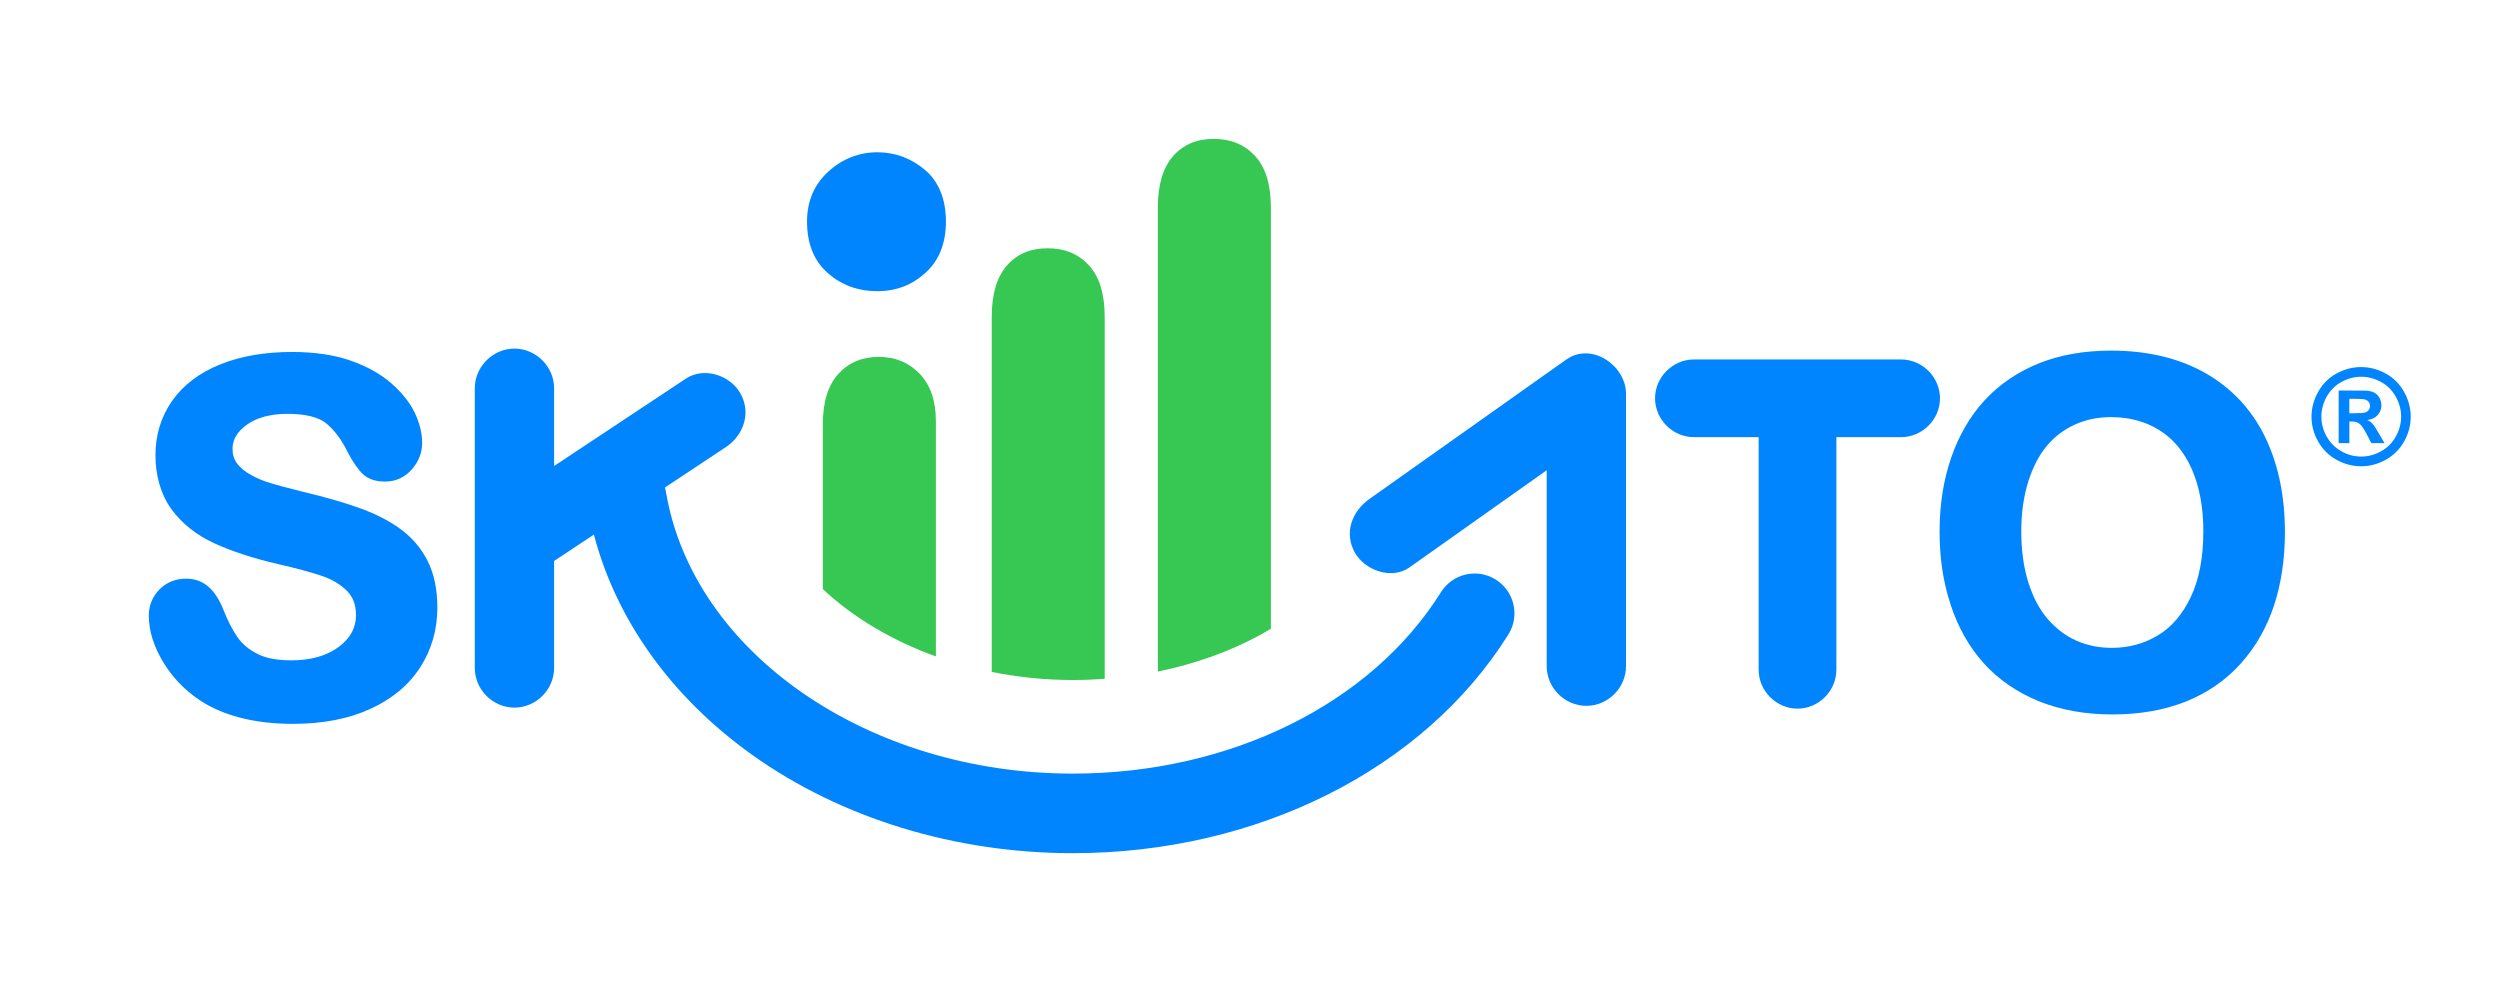 <svg width="252" height="100" viewBox="0 0 252 100" fill="none" xmlns="http://www.w3.org/2000/svg">
<path d="M238 37C238.856 37 239.681 37.217 240.468 37.645C241.256 38.072 241.874 38.685 242.323 39.488C242.773 40.291 243 41.126 243 42.003C243 42.88 242.778 43.704 242.339 44.491C241.901 45.278 241.282 45.896 240.489 46.34C239.697 46.783 238.867 47 238 47C237.133 47 236.298 46.778 235.511 46.34C234.723 45.901 234.105 45.283 233.661 44.491C233.217 43.704 233 42.869 233 42.003C233 41.136 233.227 40.291 233.677 39.488C234.126 38.685 234.744 38.072 235.532 37.645C236.319 37.217 237.144 37 238 37ZM238.005 37.977C237.318 37.977 236.657 38.152 236.029 38.495C235.4 38.838 234.897 39.335 234.538 39.974C234.179 40.613 233.994 41.295 233.994 41.997C233.994 42.7 234.173 43.366 234.527 43.999C234.882 44.633 235.378 45.13 236.013 45.489C236.647 45.848 237.313 46.023 238.011 46.023C238.708 46.023 239.379 45.843 240.014 45.489C240.648 45.135 241.145 44.639 241.499 43.999C241.853 43.36 242.033 42.695 242.033 41.997C242.033 41.3 241.853 40.619 241.488 39.974C241.124 39.33 240.627 38.838 239.993 38.495C239.358 38.152 238.698 37.977 238.011 37.977H238.005ZM235.738 44.67V39.367H236.816C237.826 39.367 238.391 39.367 238.513 39.377C238.872 39.409 239.147 39.477 239.348 39.589C239.549 39.699 239.712 39.868 239.845 40.096C239.977 40.323 240.045 40.576 240.045 40.856C240.045 41.237 239.919 41.564 239.67 41.839C239.422 42.114 239.068 42.277 238.613 42.346C238.772 42.409 238.899 42.473 238.983 42.547C239.068 42.621 239.189 42.753 239.343 42.953C239.379 43.006 239.512 43.223 239.734 43.598L240.363 44.67H239.031L238.587 43.809C238.285 43.228 238.037 42.864 237.841 42.716C237.646 42.568 237.397 42.489 237.096 42.489H236.816V44.67H235.738V44.67ZM236.816 41.654H237.255C237.878 41.654 238.264 41.628 238.412 41.58C238.56 41.532 238.682 41.448 238.766 41.327C238.851 41.205 238.899 41.073 238.899 40.92C238.899 40.767 238.856 40.64 238.772 40.523C238.687 40.407 238.566 40.328 238.407 40.275C238.248 40.222 237.863 40.201 237.249 40.201H236.811V41.649L236.816 41.654Z" fill="#0085FF"/>
<path d="M40.254 53.241C39.079 52.406 37.649 51.698 36.011 51.132C34.407 50.571 32.58 50.052 30.584 49.585C29.036 49.198 27.903 48.891 27.209 48.684C26.558 48.486 25.912 48.212 25.288 47.867C24.689 47.542 24.222 47.151 23.892 46.712C23.59 46.306 23.439 45.83 23.439 45.245C23.439 44.306 23.91 43.513 24.878 42.815C25.897 42.084 27.276 41.716 28.974 41.716C30.801 41.716 32.127 42.046 32.911 42.697C33.732 43.381 34.459 44.358 35.067 45.617C35.596 46.608 36.082 47.311 36.559 47.769C37.092 48.283 37.852 48.542 38.819 48.542C39.881 48.542 40.783 48.132 41.505 47.325C42.199 46.537 42.553 45.636 42.553 44.65C42.553 43.664 42.293 42.598 41.774 41.536C41.264 40.503 40.452 39.503 39.348 38.555C38.253 37.626 36.87 36.871 35.237 36.314C33.609 35.762 31.66 35.479 29.456 35.479C26.69 35.479 24.245 35.899 22.192 36.734C20.102 37.574 18.478 38.81 17.355 40.4C16.236 41.994 15.67 43.839 15.67 45.886C15.67 47.934 16.213 49.858 17.279 51.325C18.337 52.769 19.776 53.92 21.555 54.741C23.288 55.548 25.458 56.26 28.007 56.855C29.848 57.274 31.344 57.68 32.462 58.057C33.491 58.407 34.341 58.921 34.987 59.572C35.591 60.19 35.884 60.983 35.884 62.002C35.884 63.285 35.318 64.332 34.147 65.205C32.944 66.106 31.329 66.563 29.361 66.563C27.927 66.563 26.77 66.342 25.921 65.898C25.071 65.464 24.406 64.903 23.939 64.233C23.448 63.52 22.981 62.615 22.556 61.553C22.16 60.534 21.664 59.742 21.079 59.204C20.451 58.624 19.677 58.331 18.776 58.331C17.685 58.331 16.774 58.699 16.067 59.426C15.359 60.152 15 61.034 15 62.053C15 63.643 15.533 65.29 16.586 66.96C17.629 68.601 19.007 69.932 20.678 70.922C23.004 72.276 25.992 72.965 29.55 72.965C32.514 72.965 35.119 72.465 37.29 71.474C39.494 70.479 41.193 69.068 42.345 67.285C43.501 65.502 44.086 63.469 44.086 61.242C44.086 59.383 43.747 57.784 43.072 56.482C42.401 55.18 41.453 54.09 40.254 53.246V53.241Z" fill="#0085FF"/>
<path d="M228.295 43.99C226.931 41.23 224.902 39.074 222.259 37.583C219.626 36.097 216.445 35.342 212.801 35.342C210.111 35.342 207.676 35.767 205.557 36.611C203.424 37.461 201.583 38.706 200.092 40.305C198.61 41.9 197.463 43.862 196.679 46.136C195.905 48.372 195.509 50.882 195.509 53.585C195.509 56.288 195.882 58.699 196.623 60.954C197.368 63.233 198.492 65.219 199.964 66.861C201.441 68.493 203.301 69.776 205.495 70.677C207.685 71.564 210.187 72.017 212.933 72.017C215.68 72.017 218.196 71.578 220.348 70.71C222.514 69.837 224.364 68.559 225.855 66.903C227.337 65.261 228.47 63.289 229.216 61.053C229.947 58.831 230.32 56.336 230.32 53.633C230.32 49.967 229.636 46.726 228.291 43.994L228.295 43.99ZM222.094 53.581C222.094 56.199 221.669 58.421 220.829 60.185C220.003 61.926 218.885 63.228 217.502 64.054C216.114 64.884 214.562 65.304 212.896 65.304C211.593 65.304 210.39 65.063 209.309 64.582C208.233 64.106 207.261 63.374 206.42 62.412C205.585 61.445 204.92 60.195 204.452 58.694C203.98 57.18 203.745 55.458 203.745 53.581C203.745 51.703 203.985 50.019 204.452 48.528C204.92 47.056 205.562 45.834 206.354 44.9C207.143 43.98 208.096 43.263 209.191 42.777C210.3 42.287 211.48 42.046 212.811 42.046C214.642 42.046 216.284 42.489 217.681 43.372C219.073 44.24 220.168 45.561 220.933 47.287C221.707 49.042 222.099 51.16 222.099 53.585L222.094 53.581Z" fill="#0085FF"/>
<path d="M191.639 36.234H170.746C168.608 36.234 166.829 38.017 166.829 40.15C166.829 42.282 168.613 44.065 170.746 44.065H177.273V67.516C177.273 69.649 179.057 71.432 181.19 71.432C183.323 71.432 185.107 69.649 185.107 67.516V44.065H191.634C193.768 44.065 195.552 42.282 195.552 40.15C195.552 38.017 193.768 36.234 191.634 36.234H191.639Z" fill="#0085FF"/>
<path d="M83.423 27.512C84.806 28.734 86.476 29.349 88.424 29.349C90.371 29.349 91.928 28.729 93.297 27.488C94.666 26.247 95.349 24.526 95.349 22.323C95.349 20.12 94.648 18.321 93.246 17.134C91.844 15.946 90.235 15.349 88.424 15.349C86.613 15.349 84.891 16.003 83.475 17.316C82.054 18.624 81.349 20.298 81.349 22.323C81.349 24.559 82.04 26.291 83.428 27.512H83.423Z" fill="#0085FF"/>
<path d="M157.885 36.239C151.268 40.923 144.651 45.608 138.039 50.293C136.265 51.547 135.429 53.755 136.605 55.76C137.633 57.515 140.291 58.454 142.075 57.194C146.686 53.93 151.296 50.665 155.907 47.401V67.153C155.907 69.333 157.724 71.149 159.905 71.149C162.085 71.149 163.902 69.333 163.902 67.153V39.687C163.902 36.862 160.429 34.437 157.89 36.239H157.885Z" fill="#0085FF"/>
<path d="M150.773 58.421C148.894 57.246 146.421 57.817 145.246 59.695C138.19 70.974 123.97 77.98 108.137 77.98C87.489 77.98 69.856 65.776 67.129 49.59C67.105 49.434 67.067 49.288 67.025 49.141L67.747 48.66L67.553 48.788L67.747 48.66C69.555 47.462 71.362 46.264 73.17 45.065C74.982 43.867 75.751 41.56 74.604 39.602C73.547 37.8 70.951 36.961 69.134 38.168C64.707 41.103 60.281 44.037 55.854 46.971V39.135C55.854 36.961 54.032 35.139 51.856 35.139C49.681 35.139 47.859 36.961 47.859 39.135V67.332C47.859 69.512 49.676 71.328 51.856 71.328C54.037 71.328 55.854 69.512 55.854 67.332V56.543C56.953 55.817 58.058 55.086 59.157 54.354L59.865 53.887L59.157 54.354L59.865 53.887C62.117 62.497 67.7 70.305 75.85 76.112C84.803 82.49 96.272 86 108.137 86C126.713 86 143.538 77.551 152.047 63.95C153.222 62.072 152.651 59.6 150.773 58.426V58.421Z" fill="#0085FF"/>
<path d="M88.579 35.974C86.908 35.974 85.549 36.545 84.511 37.682C83.463 38.824 82.944 40.522 82.944 42.773V59.383C85.988 62.233 89.896 64.568 94.337 66.167V42.438C94.337 40.409 93.794 38.824 92.709 37.682C91.623 36.545 90.245 35.974 88.579 35.974V35.974Z" fill="#37C854"/>
<path d="M111.355 68.427V31.946C111.355 29.639 110.827 27.907 109.769 26.752C108.712 25.601 107.325 25.025 105.597 25.025C103.87 25.025 102.501 25.605 101.487 26.775C100.472 27.94 99.967 29.667 99.967 31.946V67.729C102.596 68.257 105.333 68.545 108.136 68.545C109.222 68.545 110.293 68.502 111.355 68.427V68.427Z" fill="#37C854"/>
<path d="M128.105 63.374V20.925C128.105 18.619 127.576 16.887 126.519 15.731C125.462 14.58 124.069 14 122.342 14C120.615 14 119.251 14.585 118.236 15.75C117.217 16.92 116.712 18.647 116.712 20.925V67.691C120.473 66.927 123.98 65.662 127.085 63.969C127.43 63.775 127.774 63.577 128.105 63.374Z" fill="#37C854"/>
</svg>
